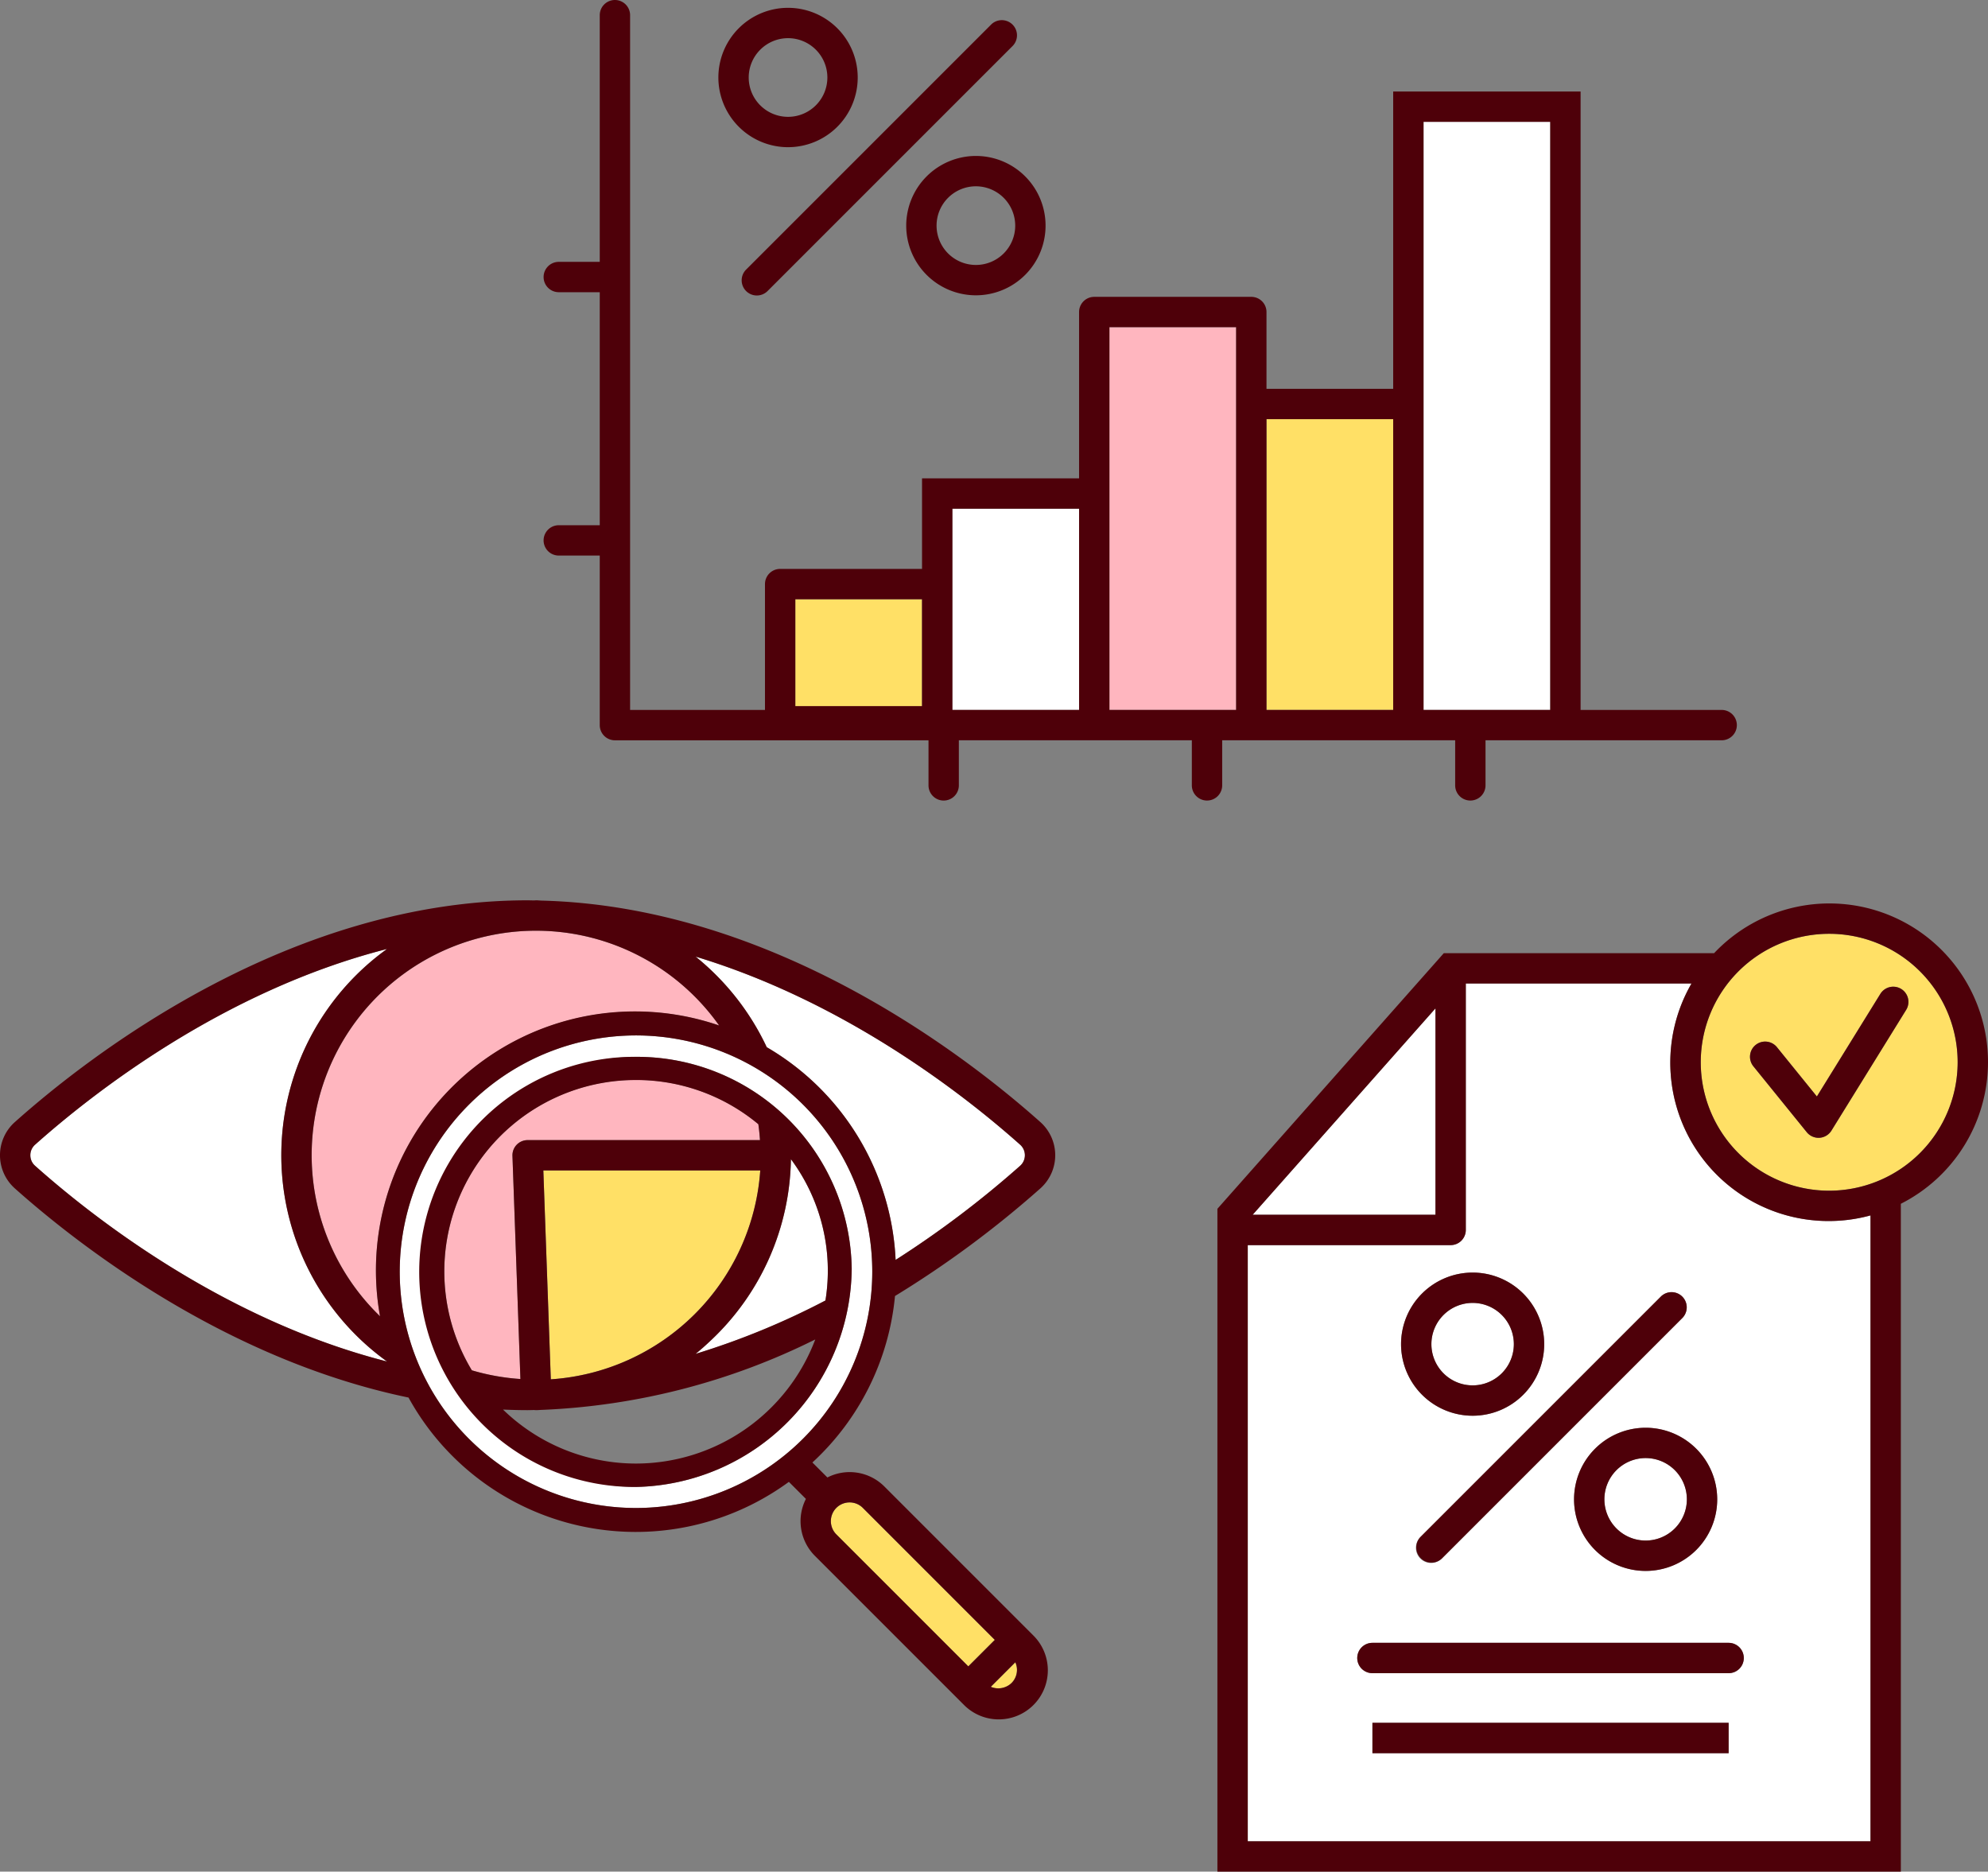 <svg id="icons" xmlns="http://www.w3.org/2000/svg" viewBox="0 0 131.027 123.352"><rect x="0" y="0" width="131.027" height="123.352" fill="#808080" stroke="none"/><defs><style>.cls-1{fill:#ffb6bf;}.cls-2{fill:#fff;}.cls-3{fill:#ffe066;}.cls-4{fill:#4e0009;}</style></defs><g id="btn-featured-mortgages"><path id="red-light" class="cls-1" d="M73.121,46.789V21.563h8.351V46.789ZM41.923,66.672a17.041,17.041,0,0,1,5.475.912A14.785,14.785,0,1,0,25.047,86.749,17.057,17.057,0,0,1,41.923,66.672ZM31.1,90.311a14.714,14.714,0,0,0,3.201.573l-.525-14.709a1,1,0,0,1,1-1.036H50.09q-.036-.53-.108-1.048a12.621,12.621,0,0,0-18.882,16.219Z"/><path id="white" class="cls-2" d="M71.121,46.789H62.77V33.525h8.351ZM102.175,8.029H93.824V46.789h8.351Zm-43.146,75.006a65.448,65.448,0,0,0,8.21-6.205.93.93,0,0,0,0-1.386v-0c-3.528-3.147-11.42-9.386-21.395-12.399a16.88,16.88,0,0,1,4.691,5.971A17.135,17.135,0,0,1,59.029,83.035ZM18.54,76.137a16.773,16.773,0,0,1,6.971-13.596C14.686,65.301,6.048,72.109,2.309,75.444A.931.931,0,0,0,2.31,76.83C6.048,80.164,14.687,86.972,25.511,89.732A16.773,16.773,0,0,1,18.54,76.137ZM46.836,88.355c-.321.302-.648.596-.991.873a50.003,50.003,0,0,0,8.56-3.519,12.323,12.323,0,0,0-2.276-9.315A16.729,16.729,0,0,1,46.836,88.355ZM41.923,99.385A15.572,15.572,0,1,1,57.49,83.818,15.585,15.585,0,0,1,41.923,99.385ZM27.702,83.813A14.354,14.354,0,0,0,41.923,97.998,14.513,14.513,0,0,0,56.135,83.621a14.161,14.161,0,0,0-14.212-13.97A14.334,14.334,0,0,0,27.702,83.813Zm95.581-3.71V121.352H82.238v-39.292H95.61a1,1,0,0,0,1-1V64.819h14.875a10.437,10.437,0,0,0,11.798,15.283ZM108.461,94.097a4.717,4.717,0,1,0,4.718,4.717A4.723,4.723,0,0,0,108.461,94.097Zm1.015-8.656L93.626,101.291a1.0 1,0,1,0,1.414,1.414L110.89,86.855a1.0 1,0,0,0-1.414-1.414Zm-17.134,3.145A4.718,4.718,0,1,0,97.059,83.869,4.723,4.723,0,0,0,92.342,88.586ZM113.932,113.544H90.455v2H113.932Zm1-4.272a1,1,0,0,0-1-1H90.455a1,1,0,0,0,0,2H113.932A1,1,0,0,0,114.932,109.271ZM82.561,80.06H94.61V66.457ZM111.179,98.814a2.718,2.718,0,1,0-2.718,2.717A2.72,2.72,0,0,0,111.179,98.814ZM97.059,91.304a2.717,2.717,0,1,0-2.717-2.717A2.72,2.72,0,0,0,97.059,91.304Z"/><path id="yellow" class="cls-3" d="M60.77,46.536H52.419V39.494h8.351Zm22.702.254h8.351v-19.165H83.473ZM66.666,110.923l0-0a1.214,1.214,0,0,0,.252-1.37L65.301,111.17A1.262,1.262,0,0,0,66.666,110.923Zm-11.551-9.805,8.705,8.705,1.746-1.746L56.862,99.371a1.235,1.235,0,0,0-1.746,1.747ZM36.303,90.905A14.823,14.823,0,0,0,50.108,77.139H35.811ZM120.561,78.474a8.466,8.466,0,1,1,8.466-8.466A8.476,8.476,0,0,1,120.561,78.474Zm5.071-11.918a1,1,0,1,0-1.701-1.053l-4.183,6.761L117.118,69.017a1.0 1,0,1,0-1.554,1.259l3.517,4.341a1.0 1,0,0,0,.777.371c.021,0,.042-0.0.063-.002a1.001,1.001,0,0,0,.787-.472Z"/><path id="red-dark" class="cls-4" d="M80.553,51.76V48.789H95.909v2.971a1,1,0,0,0,2,0V48.789H113.474a1,1,0,0,0,0-2h-9.299V6.029H91.824v19.596H83.473v-5.061a1,1,0,0,0-1-1H72.121a1,1,0,0,0-1,1V31.525H60.77V37.494H51.419a1,1,0,0,0-1,1v8.295H41.529V1a1,1,0,1,0-2,0v16.258H36.828a1,1,0,0,0,0,2H39.529V34.615H36.828a1,1,0,0,0,0,2H39.529v11.175a1,1,0,0,0,1,1H61.197v2.971a1,1,0,0,0,2,0V48.789h15.356v2.971a1,1,0,0,0,2,0ZM52.419,39.494h8.351v7.042H52.419Zm10.351-1V33.525h8.351V46.789H62.77ZM93.824,26.624V8.029h8.351V46.789H93.824Zm-2,20.165H83.473v-19.165h8.351ZM73.121,21.563h8.351V46.789H73.121V21.563Zm-23.933-3.808,16.146-16.146A1.0 1,0,0,1,66.748,3.023l-16.146,16.146a1.0 1,0,1,1-1.414-1.414Zm2.751-8.055a4.592,4.592,0,1,0-4.592-4.592A4.597,4.597,0,0,0,51.939,9.701Zm0-7.184a2.592,2.592,0,1,1-2.592,2.592A2.595,2.595,0,0,1,51.939,2.516Zm7.789,12.354a4.592,4.592,0,1,0,4.592-4.592A4.597,4.597,0,0,0,59.728,14.87Zm7.184,0a2.592,2.592,0,1,1-2.592-2.592A2.595,2.595,0,0,1,66.912,14.87ZM58.988,85.415a67.234,67.234,0,0,0,9.582-7.093,2.929,2.929,0,0,0,0-4.371C63.743,69.645,51.013,59.75,35.714,59.355c-.125-.003-.247-.019-.373-.019-.054,0-.107.008-.161.008-.136-.002-.27-.008-.406-.008-15.717,0-28.871,10.221-33.796,14.615a2.93,2.93,0,0,0,0,4.371C5.057,81.961,14.78,89.588,26.925,92.106A17.088,17.088,0,0,0,51.994,97.663l1.123,1.123a3.23,3.23,0,0,0,.584,3.745l9.805,9.805a3.235,3.235,0,1,0,4.575-4.574l-9.805-9.806a3.23,3.23,0,0,0-3.744-.583l-.987-.987A17.092,17.092,0,0,0,58.988,85.415ZM2,76.137a.918.918,0,0,1,.309-.693C6.048,72.109,14.686,65.301,25.511,62.541a16.744,16.744,0,0,0-0,27.191C14.687,86.972,6.048,80.164,2.31,76.83A.915.915,0,0,1,2,76.137Zm18.54,0a14.786,14.786,0,0,1,26.857-8.552A17.07,17.07,0,0,0,25.047,86.749,14.748,14.748,0,0,1,20.54,76.137ZM45.844,63.045c9.975,3.013,17.867,9.252,21.395,12.399v0a.93.93,0,0,1,0,1.386,65.448,65.448,0,0,1-8.21,6.205,17.135,17.135,0,0,0-8.494-14.019A16.88,16.88,0,0,0,45.844,63.045Zm-3.921,36.34A15.572,15.572,0,1,1,57.49,83.818,15.585,15.585,0,0,1,41.923,99.385ZM56.862,99.371l8.705,8.706-1.746,1.746-8.705-8.705a1.235,1.235,0,0,1,1.746-1.747Zm10.167,10.679a1.225,1.225,0,0,1-.362.873l-0.0 0a1.262,1.262,0,0,1-1.365.247l1.617-1.617A1.222,1.222,0,0,1,67.029,110.05ZM41.923,97.998A14.513,14.513,0,0,0,56.135,83.621a14.161,14.161,0,0,0-14.212-13.97,14.174,14.174,0,1,0,0,28.347ZM35.811,77.139H50.108A14.823,14.823,0,0,1,36.303,90.905Zm6.112,19.317a12.588,12.588,0,0,1-8.77-3.558c.537.024,1.077.039,1.621.039.136,0,.27-.007.406-.008.054 0.0.107.008.161.008l.027-.001.007-0.0.001-0c.114-0.0.224-.015.337-.017A44.5,44.5,0,0,0,53.734,88.276,12.648,12.648,0,0,1,41.923,96.456Zm12.481-10.747a50.003,50.003,0,0,1-8.56,3.519c.344-.276.671-.571.991-.873a16.729,16.729,0,0,0,5.293-11.961,12.323,12.323,0,0,1,2.276,9.315Zm-12.481-14.529a12.579,12.579,0,0,1,8.059,2.912q.072.519.108,1.048H34.775a1,1,0,0,0-1,1.036l.525,14.709a14.714,14.714,0,0,1-3.201-.573,12.612,12.612,0,0,1,10.823-19.131Zm73.009,38.092a1,1,0,0,1-1,1H90.455a1,1,0,0,1,0-2H113.932A1,1,0,0,1,114.932,109.271Zm-24.477,4.272H113.932v2H90.455Zm3.171-12.253L109.476,85.441A1.0 1,0,0,1,110.89,86.855L95.04,102.705a1.0 1,0,0,1-1.414-1.414ZM103.744,98.814a4.718,4.718,0,1,0,4.717-4.717A4.723,4.723,0,0,0,103.744,98.814Zm2,0a2.718,2.718,0,1,1,2.717,2.717A2.72,2.72,0,0,1,105.744,98.814ZM97.059,93.304a4.717,4.717,0,1,0-4.717-4.717A4.723,4.723,0,0,0,97.059,93.304Zm0-7.435a2.717,2.717,0,1,1-2.717,2.717A2.72,2.72,0,0,1,97.059,85.869Zm33.968-15.861a10.452,10.452,0,0,0-18.052-7.189H95.16L80.238,79.666v43.686h45.044V79.336A10.468,10.468,0,0,0,131.027,70.008ZM82.238,121.352v-39.292H95.61a1,1,0,0,0,1-1V64.819h14.875a10.437,10.437,0,0,0,11.798,15.283V121.352Zm.323-41.292L94.61,66.457V80.06ZM120.561,78.474a8.466,8.466,0,1,1,8.466-8.466A8.476,8.476,0,0,1,120.561,78.474Zm.147-3.96a1.001,1.001,0,0,1-.787.472c-.021.001-.042.002-.063.002a1.0 1,0,0,1-.777-.371l-3.517-4.341a1.0 1,0,1,1,1.554-1.259l2.631,3.247,4.183-6.761a1,1,0,1,1,1.701,1.053Z"/></g></svg>